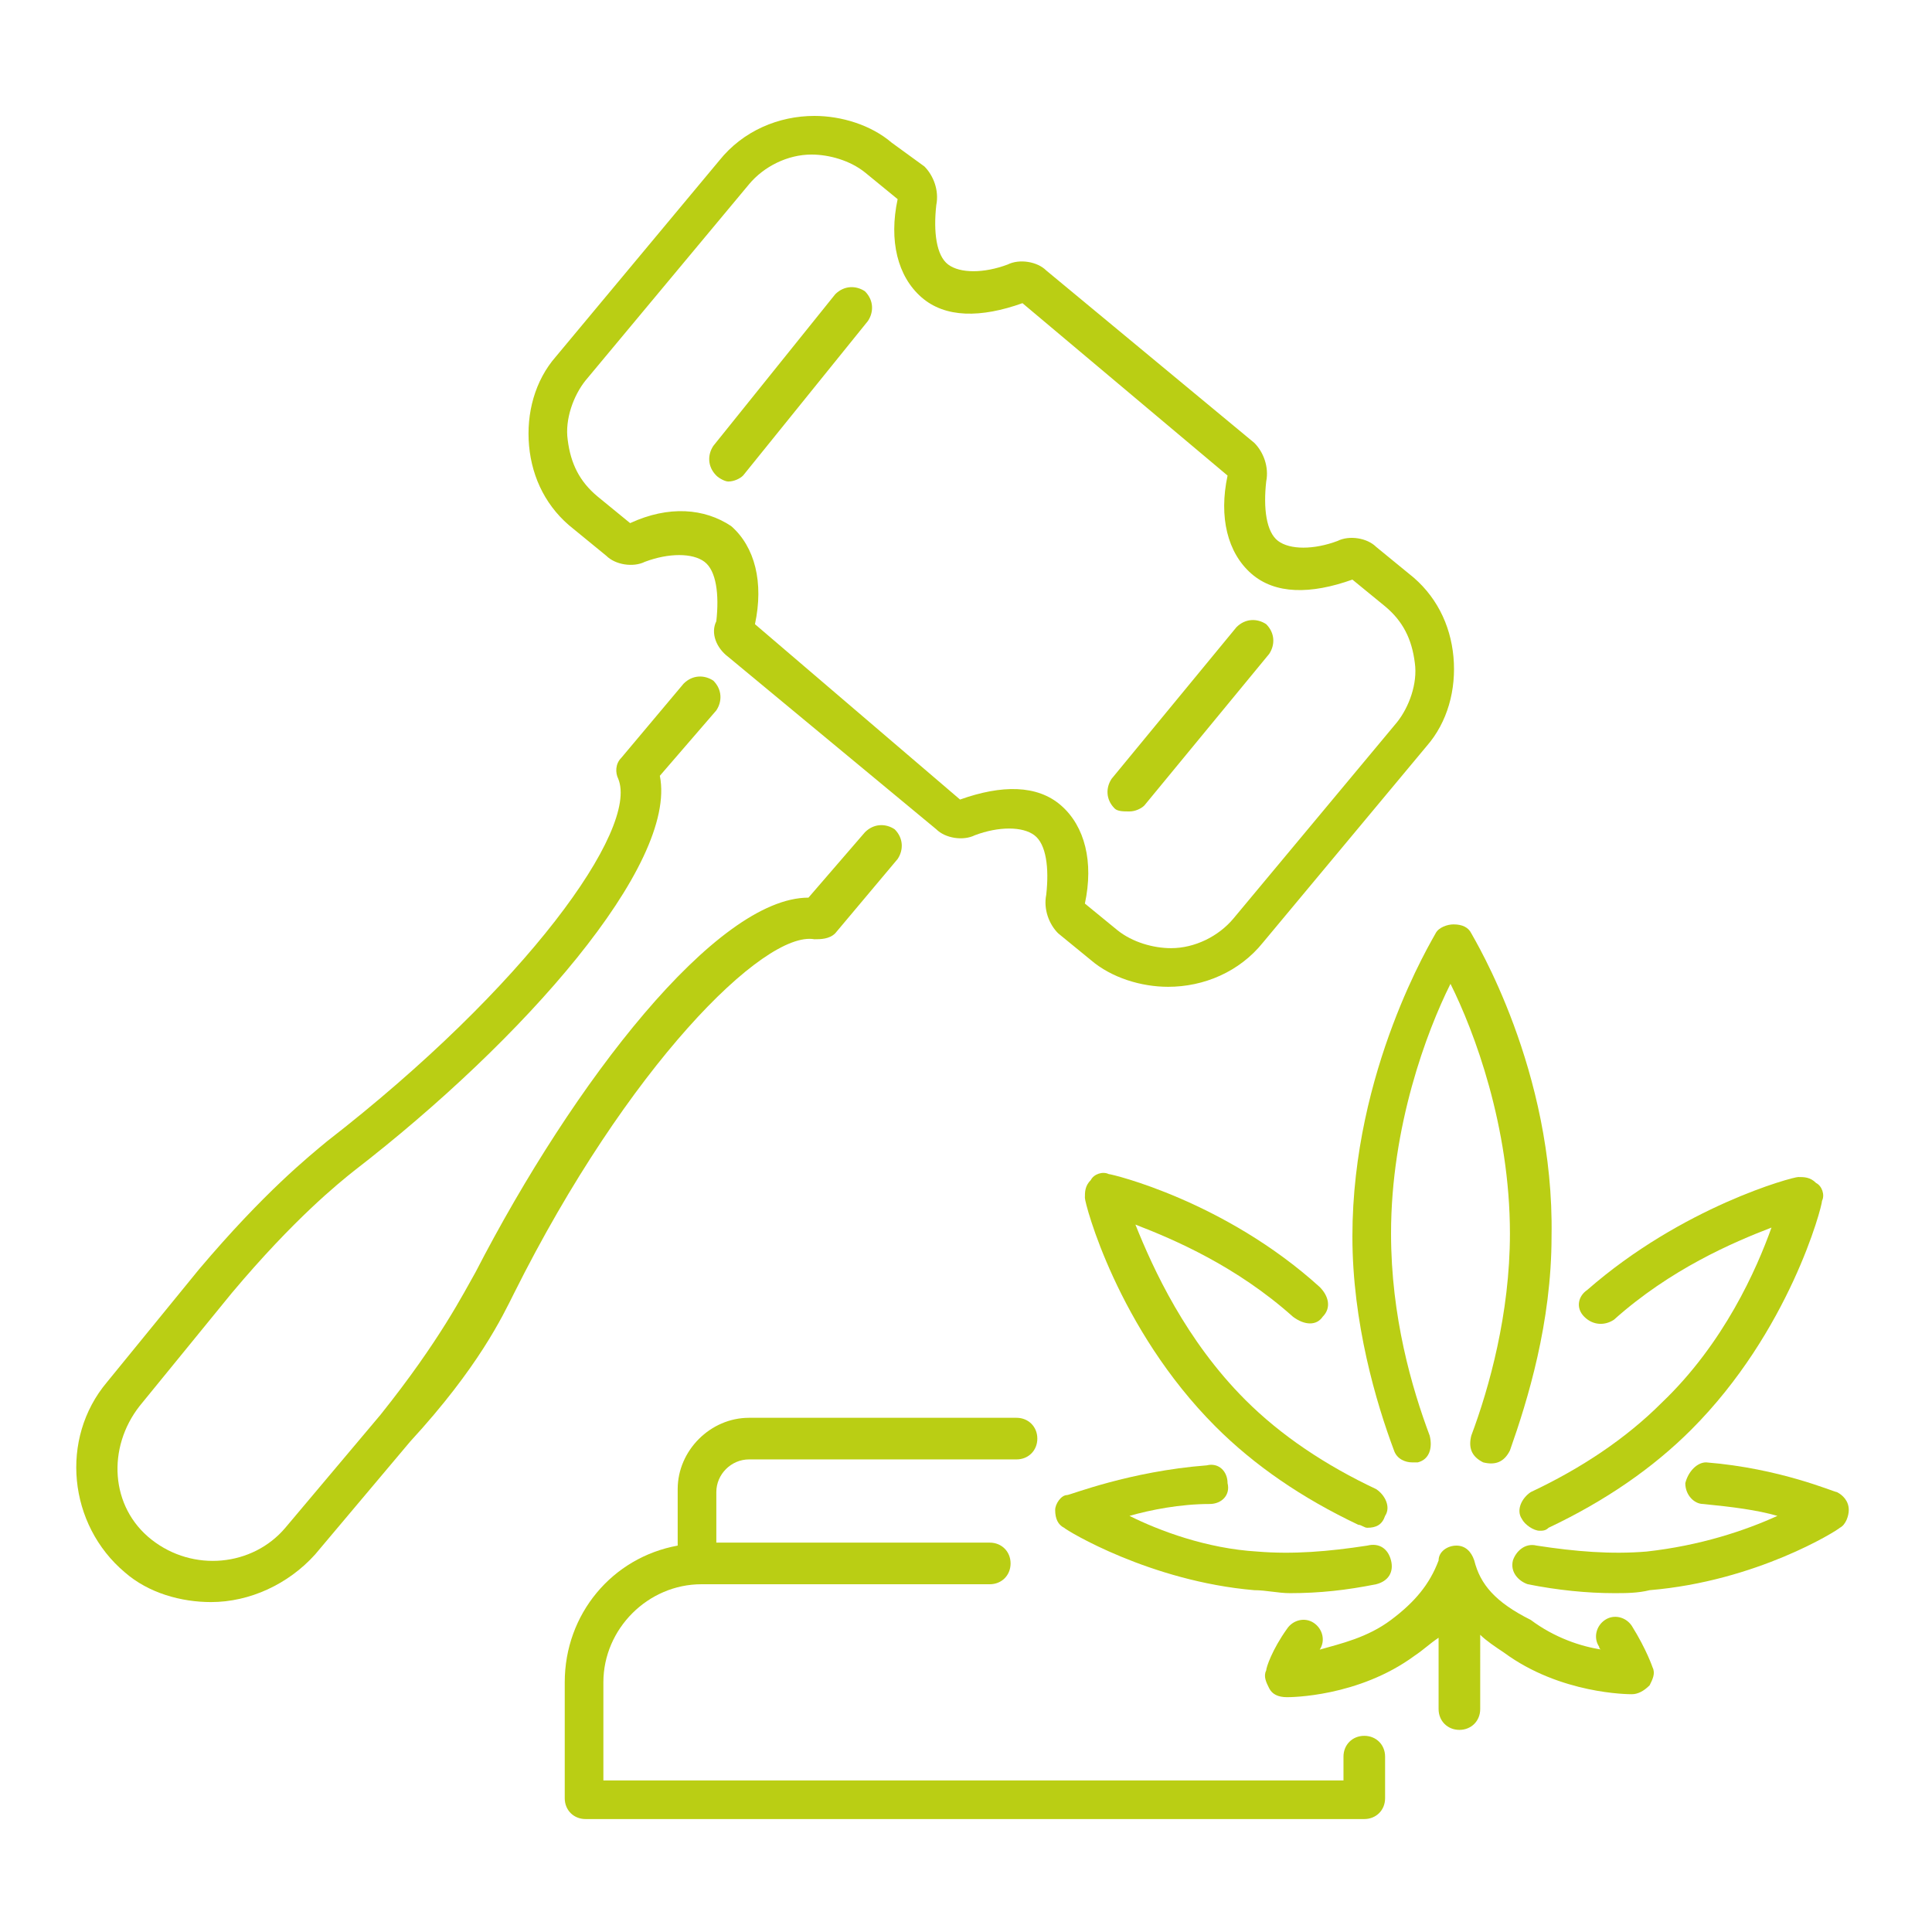 <?xml version="1.0" encoding="utf-8"?>
<!-- Generator: Adobe Illustrator 24.1.0, SVG Export Plug-In . SVG Version: 6.00 Build 0)  -->
<svg version="1.1" id="Layer_1" xmlns="http://www.w3.org/2000/svg" xmlns:xlink="http://www.w3.org/1999/xlink" x="0px" y="0px"
	 width="65px" height="65px" viewBox="0 0 65 65" style="enable-background:new 0 0 65 65;" xml:space="preserve">
<style type="text/css">
	.st0{display:none;}
	.st1{display:inline;fill:#BACE14;}
	.st2{fill:#BACE14;}
</style>
<g class="st0">
	<path class="st1" d="M36.7,54.6c1.1,0,2.2-0.1,3.3-0.3c0.4-0.1,0.7-0.5,0.6-0.9c-0.1-0.4-0.5-0.7-0.9-0.6c-1.4,0.3-2.9,0.4-4.2,0.2
		c-2-0.2-3.8-0.8-5-1.4c0.8-0.2,1.9-0.4,3.1-0.5c0.4,0,0.7-0.4,0.7-0.8c0-0.4-0.4-0.7-0.8-0.7c-2.9,0.2-5.1,1.1-5.2,1.1
		c-0.3,0.1-0.4,0.3-0.5,0.6c0,0.3,0.1,0.5,0.3,0.7c0.1,0.1,3.2,2,7.2,2.4C35.8,54.6,36.3,54.6,36.7,54.6z"/>
	<path class="st1" d="M42.8,29.5c-0.3,0-0.5,0.1-0.6,0.4c-0.1,0.2-3.1,5.2-3.1,11.4c0,3.3,0.9,6.2,1.6,8.1c0.1,0.3,0.4,0.5,0.7,0.5
		c0.1,0,0.2,0,0.3,0c0.4-0.1,0.6-0.6,0.4-1c-0.7-1.8-1.5-4.5-1.5-7.6c0-4.1,1.4-7.6,2.3-9.4c0.9,1.8,2.3,5.3,2.3,9.4
		c0,3-0.8,5.8-1.5,7.6c-0.1,0.4,0,0.8,0.4,1c0.4,0.1,0.8,0,1-0.4c0.7-1.9,1.6-4.8,1.6-8.1c0-6.2-3-11.2-3.1-11.4
		C43.3,29.6,43.1,29.5,42.8,29.5z"/>
	<path class="st1" d="M29.2,39.1c-0.2,0.2-0.3,0.4-0.2,0.7c0,0.2,1.2,4.9,4.9,8.6c1.5,1.5,3.3,2.7,5.3,3.7c0.1,0,0.2,0.1,0.3,0.1
		c0.3,0,0.5-0.2,0.7-0.4c0.2-0.4,0-0.8-0.4-1c-1.9-0.9-3.6-2.1-4.9-3.4c-2.3-2.3-3.5-5-4.1-6.6c1.5,0.5,3.9,1.6,6,3.5
		c0.3,0.3,0.8,0.2,1-0.1c0.3-0.3,0.2-0.8-0.1-1c-3.6-3.2-7.8-4.2-8-4.3C29.7,38.8,29.4,38.9,29.2,39.1z"/>
	<path class="st1" d="M45.8,50.7c-0.4,0.2-0.5,0.6-0.4,1c0.1,0.3,0.4,0.4,0.7,0.4c0.1,0,0.2,0,0.3-0.1c2.1-1,3.9-2.2,5.3-3.7
		c3.7-3.7,4.9-8.4,4.9-8.6c0.1-0.2,0-0.5-0.2-0.7c-0.2-0.2-0.4-0.3-0.7-0.2c-0.2,0-4.4,1.1-7.9,4.3c-0.3,0.3-0.3,0.7-0.1,1
		c0.3,0.3,0.7,0.3,1,0.1c2.1-1.9,4.5-3,6-3.5c-0.6,1.6-1.8,4.4-4.1,6.6C49.3,48.7,47.7,49.8,45.8,50.7z"/>
	<path class="st1" d="M42.8,59.6c0.4,0,0.7-0.3,0.7-0.7v-2.8c0.3,0.3,0.6,0.5,0.9,0.7c2.1,1.5,4.7,1.5,4.8,1.5c0,0,0,0,0,0
		c0.3,0,0.5-0.1,0.6-0.4c0.1-0.2,0.3-0.5-0.8-2.2c-0.2-0.3-0.7-0.4-1-0.2c-0.3,0.2-0.4,0.7-0.2,1c0,0.1,0.1,0.1,0.1,0.2
		c-0.8-0.2-1.8-0.5-2.7-1.1c-0.9-0.6-1.5-1.4-1.8-2.2c-0.1-0.3-0.4-0.5-0.7-0.5c0,0,0,0,0,0c-0.3,0-0.6,0.2-0.7,0.5
		c-0.3,0.9-0.8,1.5-1.8,2.2c-0.9,0.6-1.9,1-2.7,1.1c0,0,0-0.1,0.1-0.1c0.2-0.3,0.1-0.8-0.2-1c-0.3-0.2-0.8-0.1-1,0.2
		c-0.5,0.8-0.8,1.5-0.8,1.5c-0.1,0.2,0,0.5,0.1,0.7c0.1,0.2,0.4,0.3,0.6,0.3c0,0,0,0,0,0c0.1,0,2.7,0,4.8-1.5
		c0.3-0.2,0.6-0.5,0.9-0.7v2.8C42.1,59.3,42.4,59.6,42.8,59.6z"/>
	<path class="st1" d="M57.5,52.2c0.2-0.1,0.4-0.4,0.3-0.7c0-0.3-0.2-0.5-0.5-0.6c-0.1,0-2.1-0.9-4.9-1.1c-0.4,0-0.8,0.3-0.8,0.7
		c0,0.4,0.3,0.8,0.7,0.8c1.1,0.1,2.1,0.3,2.9,0.5c-1.2,0.5-3,1.2-5,1.4c-1.3,0.1-2.7,0-4.2-0.2c-0.4-0.1-0.8,0.2-0.9,0.6
		c-0.1,0.4,0.2,0.8,0.6,0.9c1.1,0.2,2.2,0.3,3.3,0.3c0.4,0,0.9,0,1.3-0.1C54.3,54.2,57.3,52.3,57.5,52.2z"/>
	<path class="st1" d="M10.2,57.7h18.4c0.4,0,0.7-0.3,0.7-0.7c0-0.4-0.3-0.7-0.7-0.7H11V26.2h12.8v22.7h-9.9c-0.4,0-0.7,0.3-0.7,0.7
		c0,0.4,0.3,0.7,0.7,0.7h10.7c0.4,0,0.7-0.3,0.7-0.7V25.5c0-0.4-0.3-0.7-0.7-0.7H11v-5.6h29.3c0.4,0,0.7-0.3,0.7-0.7v-7.2
		c0-0.4-0.3-0.7-0.7-0.7h-3.5V6.1c0-0.4-0.3-0.7-0.7-0.7H11.9c-0.4,0-0.7,0.3-0.7,0.7v2.2c0,0.4,0.3,0.7,0.7,0.7
		c0.4,0,0.7-0.3,0.7-0.7V6.8h22.7v3.6h-1.9c-0.4,0-0.7,0.3-0.7,0.7c0,0.4,0.3,0.7,0.7,0.7h6.1v5.7H8.7v-5.7h18.1
		c0.4,0,0.7-0.3,0.7-0.7c0-0.4-0.3-0.7-0.7-0.7H7.9c-0.4,0-0.7,0.3-0.7,0.7v7.2c0,0.4,0.3,0.7,0.7,0.7h1.6V57
		C9.5,57.4,9.8,57.7,10.2,57.7z"/>
	<path class="st1" d="M38.7,34V21.3c0-0.4-0.3-0.7-0.7-0.7c-0.4,0-0.7,0.3-0.7,0.7V34c0,0.4,0.3,0.7,0.7,0.7
		C38.3,34.7,38.7,34.4,38.7,34z"/>
	<path class="st1" d="M13.5,34h6.9c0.4,0,0.7-0.3,0.7-0.7c0-0.4-0.3-0.7-0.7-0.7h-6.9c-0.4,0-0.7,0.3-0.7,0.7
		C12.8,33.7,13.1,34,13.5,34z"/>
	<path class="st1" d="M13.5,38.3h6.9c0.4,0,0.7-0.3,0.7-0.7c0-0.4-0.3-0.7-0.7-0.7h-6.9c-0.4,0-0.7,0.3-0.7,0.7
		C12.8,38,13.1,38.3,13.5,38.3z"/>
	<path class="st1" d="M13.5,42.6H17c0.4,0,0.7-0.3,0.7-0.7c0-0.4-0.3-0.7-0.7-0.7h-3.4c-0.4,0-0.7,0.3-0.7,0.7
		C12.8,42.3,13.1,42.6,13.5,42.6z"/>
</g>
<g class="st0">
	<path class="st1" d="M11.3,51.5c0,0.3,0.1,0.6,0.4,0.7c0.1,0.1,2.6,1.6,5.8,1.9c0.4,0,0.7,0,1.1,0c0.5,0,1.1,0,1.7-0.1
		c0.4-0.1,0.7-0.4,0.7-0.9c-0.1-0.4-0.4-0.7-0.9-0.7c-0.8,0.1-1.6,0.1-2.4,0.1c-1.3-0.1-2.5-0.5-3.4-0.9c0.3-0.1,0.7-0.1,1.1-0.2
		c0.4-0.1,0.7-0.4,0.7-0.9c-0.1-0.4-0.4-0.7-0.9-0.7c-1.9,0.2-3.3,0.8-3.4,0.8C11.5,51,11.3,51.2,11.3,51.5z"/>
	<path class="st1" d="M23.5,33.3c-0.3,0-0.5,0.1-0.7,0.4c-0.1,0.2-2.5,4.2-2.5,9.2c0,1.9,0.3,3.9,1,5.9c0.1,0.4,0.6,0.6,1,0.5
		c0.4-0.1,0.6-0.6,0.5-1c-0.6-1.8-0.9-3.6-0.9-5.4c0-3,1-5.6,1.6-7.1c0.7,1.5,1.6,4.1,1.6,7.1c0,1.8-0.3,3.6-1,5.4
		c-0.1,0.4,0.1,0.8,0.5,1c0.1,0,0.2,0,0.3,0c0.3,0,0.6-0.2,0.7-0.5c0.7-2,1.1-4,1.1-5.9c0-5-2.4-9-2.5-9.2
		C24,33.4,23.7,33.3,23.5,33.3z"/>
	<path class="st1" d="M35.3,52.2c0.2-0.2,0.4-0.4,0.4-0.7c0-0.3-0.2-0.5-0.5-0.6c-0.1,0-1.4-0.6-3.3-0.8c-0.4-0.1-0.8,0.2-0.9,0.7
		c-0.1,0.4,0.2,0.8,0.7,0.9c0.4,0,0.7,0.1,1.1,0.2c-0.9,0.4-2.1,0.7-3.4,0.9c-0.5,0-1.1,0.1-1.7,0c-0.4,0-0.8,0.3-0.8,0.7
		c0,0.4,0.3,0.8,0.7,0.8c0.3,0,0.6,0,0.9,0c0.4,0,0.7,0,1.1,0C32.7,53.9,35.2,52.3,35.3,52.2z"/>
	<path class="st1" d="M26.6,49.9c-0.4,0.2-0.5,0.7-0.3,1.1c0.1,0.3,0.4,0.4,0.7,0.4c0.1,0,0.3,0,0.4-0.1c1.3-0.7,2.5-1.6,3.4-2.5
		c3-3,4-6.8,4-7c0.1-0.3,0-0.5-0.2-0.7c-0.2-0.2-0.5-0.3-0.7-0.2c-0.1,0-2.7,0.7-5.3,2.5c-0.3,0.3-0.4,0.7-0.2,1.1
		c0.3,0.3,0.7,0.4,1.1,0.2c1.2-0.9,2.4-1.5,3.3-1.8c-0.5,1.3-1.5,3.2-3.1,4.9C28.8,48.5,27.7,49.3,26.6,49.9z"/>
	<path class="st1" d="M23.5,58.5c0.4,0,0.8-0.3,0.8-0.8V56c0.1,0.1,0.3,0.2,0.4,0.3c1.8,1.2,3.9,1.3,4,1.3c0,0,0,0,0,0
		c0.3,0,0.5-0.2,0.7-0.4c0.1-0.2,0.3-0.5-0.6-1.9c-0.2-0.4-0.7-0.5-1.1-0.2c-0.3,0.2-0.4,0.5-0.3,0.8c-0.5-0.1-1.2-0.4-1.7-0.8
		c-0.7-0.5-1.2-1.1-1.4-1.7c-0.1-0.3-0.4-0.5-0.7-0.5c0,0,0,0,0,0c-0.3,0-0.6,0.2-0.7,0.5c-0.2,0.7-0.6,1.2-1.4,1.7
		c-0.6,0.4-1.2,0.6-1.8,0.8c0.1-0.3-0.1-0.6-0.4-0.8c-0.4-0.2-0.8-0.1-1.1,0.2c-0.4,0.7-0.6,1.2-0.6,1.3c-0.1,0.2-0.1,0.5,0.1,0.7
		c0.1,0.2,0.4,0.3,0.6,0.3c0,0,0,0,0,0c0.1,0,2.2,0,4-1.3c0.2-0.1,0.3-0.2,0.4-0.3v1.7C22.7,58.1,23,58.5,23.5,58.5z"/>
	<path class="st1" d="M18.6,44.4c0.3-0.3,0.2-0.8-0.2-1.1c-2.6-1.9-5.2-2.5-5.3-2.5c-0.3-0.1-0.5,0-0.7,0.2
		c-0.2,0.2-0.3,0.5-0.2,0.7c0,0.2,1,4,4,7c1,1,2.3,1.9,3.7,2.7c0.1,0.1,0.2,0.1,0.4,0.1c0.3,0,0.5-0.2,0.7-0.4
		c0.2-0.4,0.1-0.8-0.3-1c-1.3-0.7-2.4-1.5-3.3-2.4c-1.6-1.6-2.6-3.6-3.1-4.9c0.9,0.4,2.1,0.9,3.3,1.8C17.9,44.9,18.3,44.8,18.6,44.4
		z"/>
	<path class="st1" d="M7.9,31.6c2.7,0,5-1.5,6.2-3.8c1.2,2.2,3.5,3.8,6.2,3.8c2.7,0,5-1.5,6.2-3.8c1.2,2.2,3.5,3.8,6.2,3.8
		c2.7,0,5-1.5,6.2-3.8c1.2,2.2,3.5,3.8,6.2,3.8c2.7,0,5-1.5,6.2-3.8c1.2,2.2,3.5,3.8,6.2,3.8c3.8,0,6.9-3.1,6.9-6.9v-6.3
		c0-0.2-0.1-0.5-0.3-0.6l-9.5-7.7V4c0-0.4-0.3-0.8-0.8-0.8h-42c-0.4,0-0.8,0.3-0.8,0.8v6.1l-9.5,7.7C1,18,0.9,18.2,0.9,18.4v6.3
		C0.9,28.5,4,31.6,7.9,31.6z M2.5,19.2h15.4c0.4,0,0.8-0.3,0.8-0.8c0-0.4-0.3-0.8-0.8-0.8h-2.2l3.3-3.9c0.3-0.3,0.2-0.8-0.1-1.1
		c-0.3-0.3-0.8-0.2-1.1,0.1l-4.2,4.9H3.9l8.1-6.6c0.2-0.1,0.3-0.4,0.3-0.6V4.8h40.5v4.9h-38c-0.4,0-0.8,0.3-0.8,0.8
		c0,0.4,0.3,0.8,0.8,0.8h38.5l7.9,6.4h-9.8l-4.2-4.9c-0.3-0.3-0.8-0.4-1.1-0.1c-0.3,0.3-0.4,0.8-0.1,1.1l3.3,3.9H39.1L38,13
		c-0.1-0.4-0.5-0.7-0.9-0.6c-0.4,0.1-0.7,0.5-0.6,0.9l1,4.2h-10l1-4.2c0.1-0.4-0.2-0.8-0.6-0.9c-0.4-0.1-0.8,0.2-0.9,0.6l-1.1,4.6
		h-3.6c-0.4,0-0.8,0.3-0.8,0.8c0,0.4,0.3,0.8,0.8,0.8h40.2v5.5c0,3-2.4,5.4-5.4,5.4c-3,0-5.4-2.4-5.4-5.4v-1c0-0.4-0.3-0.8-0.8-0.8
		c-0.4,0-0.8,0.3-0.8,0.8v1c0,3-2.4,5.4-5.4,5.4c-3,0-5.4-2.4-5.4-5.4v-1c0-0.4-0.3-0.8-0.8-0.8c-0.4,0-0.8,0.3-0.8,0.8v1
		c0,3-2.4,5.4-5.4,5.4c-3,0-5.4-2.4-5.4-5.4v-1c0-0.4-0.3-0.8-0.8-0.8c-0.4,0-0.8,0.3-0.8,0.8v1c0,3-2.4,5.4-5.4,5.4
		s-5.4-2.4-5.4-5.4v-1c0-0.4-0.3-0.8-0.8-0.8c-0.4,0-0.8,0.3-0.8,0.8v1c0,3-2.4,5.4-5.4,5.4c-3,0-5.4-2.4-5.4-5.4V19.2z"/>
	<path class="st1" d="M61,61V33.3c0-0.4-0.3-0.8-0.8-0.8c-0.4,0-0.8,0.3-0.8,0.8v26.8H43.7V37.1h13.5c0.4,0,0.8-0.3,0.8-0.8
		c0-0.4-0.3-0.8-0.8-0.8H42.9c-0.4,0-0.8,0.3-0.8,0.8v23.9H5.5V33.3c0-0.4-0.3-0.8-0.8-0.8c-0.4,0-0.8,0.3-0.8,0.8V61
		c0,0.4,0.3,0.8,0.8,0.8h55.5C60.7,61.7,61,61.4,61,61z"/>
	<path class="st1" d="M46.8,46.4v3.3c0,0.4,0.3,0.8,0.8,0.8c0.4,0,0.8-0.3,0.8-0.8v-3.3c0-0.4-0.3-0.8-0.8-0.8
		C47.2,45.6,46.8,46,46.8,46.4z"/>
</g>
<g>
	<path class="st2" d="M49.6,52.5c-0.1-0.3-0.3-0.5-0.6-0.5c0,0,0,0,0,0c-0.3,0-0.6,0.2-0.6,0.5c-0.3,0.8-0.8,1.4-1.6,2
		c-0.8,0.6-1.7,0.8-2.4,1c0,0,0,0,0,0c0.2-0.3,0.1-0.7-0.2-0.9c-0.3-0.2-0.7-0.1-0.9,0.2c-0.5,0.7-0.7,1.3-0.7,1.4
		c-0.1,0.2,0,0.4,0.1,0.6c0.1,0.2,0.3,0.3,0.6,0.3c0,0,0,0,0,0c0.1,0,2.4,0,4.3-1.4c0.3-0.2,0.5-0.4,0.8-0.6v2.4
		c0,0.4,0.3,0.7,0.7,0.7c0.4,0,0.7-0.3,0.7-0.7V55c0.2,0.2,0.5,0.4,0.8,0.6c1.9,1.4,4.2,1.4,4.3,1.4c0,0,0,0,0,0
		c0.2,0,0.4-0.1,0.6-0.3c0.1-0.2,0.2-0.4,0.1-0.6c0,0-0.2-0.6-0.7-1.4c-0.2-0.3-0.6-0.4-0.9-0.2c-0.3,0.2-0.4,0.6-0.2,0.9
		c0,0,0,0.1,0.1,0.1c-0.7-0.1-1.6-0.4-2.4-1C50.3,53.9,49.8,53.3,49.6,52.5z"/>
	<path class="st2" d="M35.5,50.8c0,0.3,0.1,0.5,0.3,0.6c0.1,0.1,2.9,1.8,6.4,2.1c0.4,0,0.8,0.1,1.2,0.1c1,0,1.9-0.1,2.9-0.3
		c0.4-0.1,0.6-0.4,0.5-0.8c-0.1-0.4-0.4-0.6-0.8-0.5c-1.3,0.2-2.5,0.3-3.7,0.2C40.6,52.1,39,51.5,38,51c0.7-0.2,1.7-0.4,2.7-0.4
		c0.4,0,0.7-0.3,0.6-0.7c0-0.4-0.3-0.7-0.7-0.6c-2.6,0.2-4.6,1-4.7,1C35.7,50.3,35.5,50.6,35.5,50.8z"/>
	<path class="st2" d="M44.5,44.3c0.3-0.3,0.2-0.7-0.1-1c-3.2-2.9-7-3.8-7.1-3.8c-0.2-0.1-0.5,0-0.6,0.2c-0.2,0.2-0.2,0.4-0.2,0.6
		c0,0.2,1.1,4.4,4.4,7.7c1.3,1.3,2.9,2.4,4.8,3.3c0.1,0,0.2,0.1,0.3,0.1c0.3,0,0.5-0.1,0.6-0.4c0.2-0.3,0-0.7-0.3-0.9
		c-1.7-0.8-3.2-1.8-4.4-3c-2-2-3.1-4.4-3.7-5.9c1.3,0.5,3.4,1.4,5.3,3.1C43.9,44.6,44.3,44.6,44.5,44.3z"/>
	<path class="st2" d="M49.5,31.4c-0.1-0.2-0.3-0.3-0.6-0.3c-0.2,0-0.5,0.1-0.6,0.3c-0.1,0.2-2.8,4.6-2.8,10.2c0,2.9,0.8,5.6,1.4,7.2
		c0.1,0.3,0.4,0.4,0.6,0.4c0.1,0,0.2,0,0.2,0c0.4-0.1,0.5-0.5,0.4-0.9c-0.6-1.6-1.3-4-1.3-6.8c0-3.6,1.2-6.8,2-8.4
		c0.8,1.6,2,4.8,2,8.4c0,2.7-0.7,5.2-1.3,6.8c-0.1,0.4,0,0.7,0.4,0.9c0.4,0.1,0.7,0,0.9-0.4c0.6-1.7,1.4-4.3,1.4-7.2
		C52.3,36,49.6,31.6,49.5,31.4z"/>
	<path class="st2" d="M53.3,44.3c0.3,0.3,0.7,0.3,1,0.1c1.9-1.7,4-2.6,5.3-3.1c-0.5,1.4-1.6,3.9-3.7,5.9c-1.2,1.2-2.7,2.2-4.4,3
		c-0.3,0.2-0.5,0.6-0.3,0.9c0.1,0.2,0.4,0.4,0.6,0.4c0.1,0,0.2,0,0.3-0.1c1.9-0.9,3.5-2,4.8-3.3c3.3-3.3,4.4-7.5,4.4-7.7
		c0.1-0.2,0-0.5-0.2-0.6c-0.2-0.2-0.4-0.2-0.6-0.2c-0.2,0-3.9,1-7.1,3.8C53.1,43.6,53,44,53.3,44.3z"/>
	<path class="st2" d="M56.7,49.9c0,0.4,0.3,0.7,0.6,0.7c1,0.1,1.8,0.2,2.5,0.4c-1.1,0.5-2.6,1-4.4,1.2c-1.2,0.1-2.4,0-3.7-0.2
		c-0.4-0.1-0.7,0.2-0.8,0.5c-0.1,0.4,0.2,0.7,0.5,0.8c1,0.2,2,0.3,2.9,0.3c0.4,0,0.8,0,1.2-0.1c3.6-0.3,6.3-2,6.4-2.1
		c0.2-0.1,0.3-0.4,0.3-0.6c0-0.3-0.2-0.5-0.4-0.6c-0.1,0-1.9-0.8-4.4-1C57.1,49.2,56.8,49.5,56.7,49.9z"/>
	<g>
		<path class="st2" d="M24.5,22.1l7,5.8c0.3,0.3,0.9,0.4,1.3,0.2c0.8-0.3,1.6-0.3,2,0c0.4,0.3,0.5,1.1,0.4,2c-0.1,0.5,0.1,1,0.4,1.3
			l1.1,0.9c0.7,0.6,1.7,0.9,2.6,0.9c1.2,0,2.4-0.5,3.2-1.5l5.5-6.6c0.7-0.8,1-1.9,0.9-3c-0.1-1.1-0.6-2.1-1.5-2.8l-1.1-0.9
			C46,18.1,45.4,18,45,18.2c-0.8,0.3-1.6,0.3-2,0c-0.4-0.3-0.5-1.1-0.4-2c0.1-0.5-0.1-1-0.4-1.3l-7-5.8c-0.3-0.3-0.9-0.4-1.3-0.2
			c-0.8,0.3-1.6,0.3-2,0c-0.4-0.3-0.5-1.1-0.4-2c0.1-0.5-0.1-1-0.4-1.3L30,4.8c-0.7-0.6-1.7-0.9-2.6-0.9c-1.2,0-2.4,0.5-3.2,1.5
			l-5.5,6.6c-0.7,0.8-1,1.9-0.9,3c0.1,1.1,0.6,2.1,1.5,2.8l1.1,0.9c0.3,0.3,0.9,0.4,1.3,0.2c0.8-0.3,1.6-0.3,2,0
			c0.4,0.3,0.5,1.1,0.4,2C23.9,21.3,24.1,21.8,24.5,22.1z M21.2,17.6l-1.1-0.9c-0.6-0.5-0.9-1.1-1-1.9c-0.1-0.7,0.2-1.5,0.6-2
			l5.5-6.6c0.5-0.6,1.3-1,2.1-1c0.6,0,1.3,0.2,1.8,0.6l1.1,0.9c-0.3,1.4,0,2.6,0.8,3.3c0.8,0.7,2,0.7,3.4,0.2l6.9,5.8
			c-0.3,1.4,0,2.6,0.8,3.3c0.8,0.7,2,0.7,3.4,0.2l1.1,0.9c0.6,0.5,0.9,1.1,1,1.9c0.1,0.7-0.2,1.5-0.6,2l-5.5,6.6
			c-0.5,0.6-1.3,1-2.1,1c-0.6,0-1.3-0.2-1.8-0.6l-1.1-0.9c0.3-1.4,0-2.6-0.8-3.3c-0.8-0.7-2-0.7-3.4-0.2L25.4,21
			c0.3-1.4,0-2.6-0.8-3.3C23.7,17.1,22.5,17,21.2,17.6z"/>
		<path class="st2" d="M29.2,10.8c0.2-0.3,0.2-0.7-0.1-1c-0.3-0.2-0.7-0.2-1,0.1L24,15c-0.2,0.3-0.2,0.7,0.1,1
			c0.1,0.1,0.3,0.2,0.4,0.2c0.2,0,0.4-0.1,0.5-0.2L29.2,10.8z"/>
		<path class="st2" d="M38,27.3c0.2,0,0.4-0.1,0.5-0.2l4.2-5.1c0.2-0.3,0.2-0.7-0.1-1c-0.3-0.2-0.7-0.2-1,0.1l-4.2,5.1
			c-0.2,0.3-0.2,0.7,0.1,1C37.6,27.3,37.8,27.3,38,27.3z"/>
		<path class="st2" d="M17.3,43.5c3.8-7.6,8.4-12.2,10.1-11.9c0.2,0,0.5,0,0.7-0.2l2.1-2.5c0.2-0.3,0.2-0.7-0.1-1
			c-0.3-0.2-0.7-0.2-1,0.1l-1.9,2.2c0,0,0,0,0,0c-3.1,0-7.9,6.2-11.2,12.6c-0.4,0.7-1.2,2.3-3.2,4.8c-1.6,1.9-3.2,3.8-3.2,3.8
			c-1.1,1.3-3.1,1.5-4.5,0.4c-1.4-1.1-1.5-3.1-0.4-4.5l3.1-3.8c2.1-2.5,3.6-3.7,4.1-4.1c5.7-4.4,10.9-10.3,10.3-13.3l1.9-2.2
			c0.2-0.3,0.2-0.7-0.1-1c-0.3-0.2-0.7-0.2-1,0.1l-2.1,2.5c-0.2,0.2-0.2,0.5-0.1,0.7c0.7,1.7-3.1,7-9.8,12.2
			c-0.6,0.5-2.1,1.7-4.3,4.3l-3.1,3.8c-1.6,1.9-1.3,4.8,0.6,6.4c0.8,0.7,1.9,1,2.9,1c1.3,0,2.6-0.6,3.5-1.6c0,0,1.6-1.9,3.2-3.8
			C16.1,46,16.9,44.3,17.3,43.5z"/>
	</g>
	<path class="st2" d="M19,56.6v3.9c0,0.4,0.3,0.7,0.7,0.7h26.2c0.4,0,0.7-0.3,0.7-0.7v-1.4c0-0.4-0.3-0.7-0.7-0.7
		c-0.4,0-0.7,0.3-0.7,0.7v0.8H20.3v-3.3c0-1.8,1.5-3.3,3.3-3.3h9.7c0.4,0,0.7-0.3,0.7-0.7c0-0.4-0.3-0.7-0.7-0.7h-9.2v-1.7
		c0-0.6,0.5-1.1,1.1-1.1h9c0.4,0,0.7-0.3,0.7-0.7c0-0.4-0.3-0.7-0.7-0.7h-9c-1.3,0-2.4,1.1-2.4,2.4V52C20.6,52.4,19,54.3,19,56.6z"
		/>
</g>
</svg>
